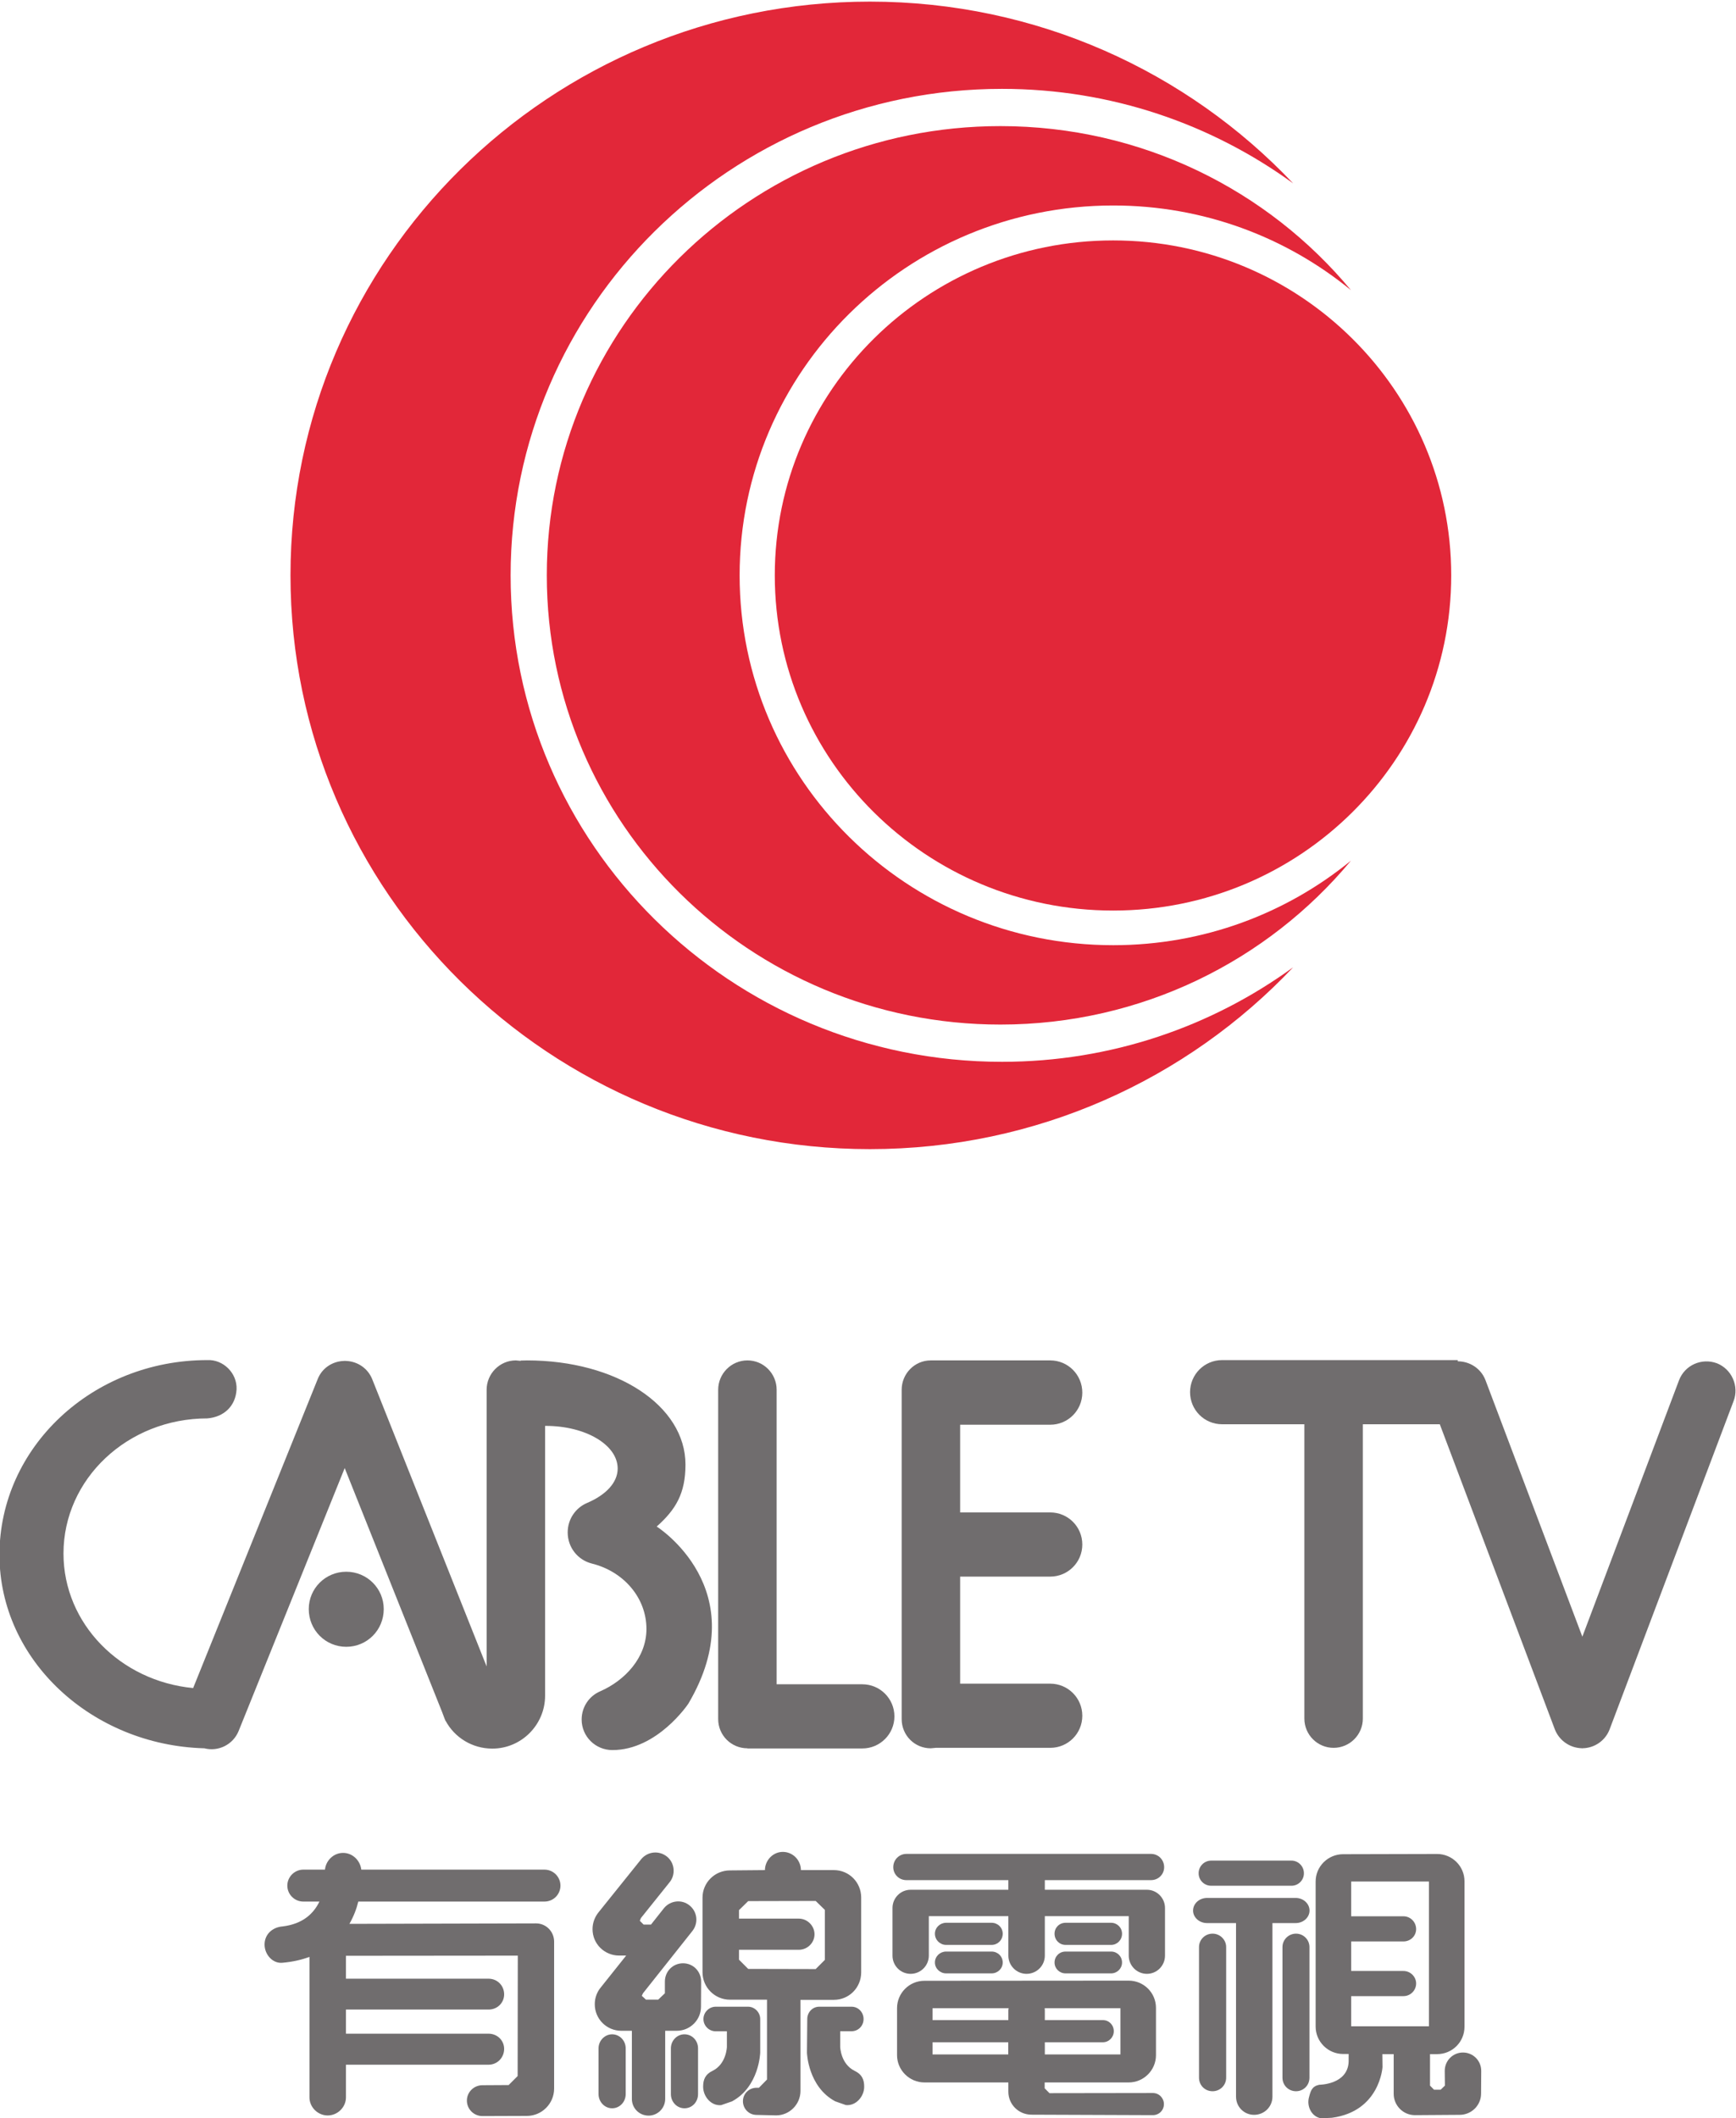 <?xml version="1.0" encoding="UTF-8" standalone="no"?>
<!-- Created with Inkscape (http://www.inkscape.org/) -->

<svg
   xmlns:dc="http://purl.org/dc/elements/1.1/"
   xmlns:cc="http://creativecommons.org/ns#"
   xmlns:rdf="http://www.w3.org/1999/02/22-rdf-syntax-ns#"
   xmlns:svg="http://www.w3.org/2000/svg"
   xmlns="http://www.w3.org/2000/svg"
   xmlns:sodipodi="http://sodipodi.sourceforge.net/DTD/sodipodi-0.dtd"
   xmlns:inkscape="http://www.inkscape.org/namespaces/inkscape"
   width="300"
   height="366"
   viewBox="0 0 300 366"
   id="svg6882"
   version="1.1"
   inkscape:version="0.91 r13725"
   sodipodi:docname="CableTV.svg">
  <defs
     id="defs6884" />
  <sodipodi:namedview
     id="base"
     pagecolor="#ffffff"
     bordercolor="#666666"
     borderopacity="1.0"
     inkscape:pageopacity="0.0"
     inkscape:pageshadow="2"
     inkscape:zoom="1.979899"
     inkscape:cx="222.3179"
     inkscape:cy="170.09703"
     inkscape:document-units="px"
     inkscape:current-layer="layer1"
     showgrid="false"
     fit-margin-top="0"
     fit-margin-left="0"
     fit-margin-right="0"
     fit-margin-bottom="0"
     units="px"
     inkscape:window-width="1920"
     inkscape:window-height="1017"
     inkscape:window-x="-8"
     inkscape:window-y="-8"
     inkscape:window-maximized="1" />
  <g
     inkscape:label="Layer 1"
     inkscape:groupmode="layer"
     id="layer1"
     transform="translate(-382.462,-115.495)">
    <g
       id="g6854"
       transform="matrix(13.329,0,0,-13.329,-4235.594,3466.232)">
      <path
         d="m 353.526,226.734 c 0.115,0 0.207,0.092 0.207,0.207 0,0.113 -0.092,0.207 -0.207,0.207 l -2.375,0 c -0.014,0.119 -0.113,0.217 -0.236,0.217 -0.123,0 -0.223,-0.098 -0.235,-0.217 l -0.281,0 c -0.113,0 -0.207,-0.094 -0.207,-0.207 0,-0.115 0.094,-0.207 0.207,-0.207 l 0.209,0 c -0.072,-0.15 -0.209,-0.289 -0.475,-0.322 -0.136,-0.01 -0.236,-0.104 -0.236,-0.235 0,-0.132 0.108,-0.252 0.236,-0.236 0.133,0.012 0.247,0.039 0.346,0.076 l 0,-1.822 c 0,-0.127 0.108,-0.234 0.236,-0.234 0.129,0 0.237,0.107 0.237,0.234 l 0,0.424 1.849,0 c 0.114,0 0.202,0.092 0.202,0.205 0,0.109 -0.088,0.197 -0.202,0.197 l -1.849,0 0,0.313 1.849,0 c 0.114,0 0.202,0.087 0.202,0.197 0,0.113 -0.088,0.203 -0.202,0.203 l -1.849,0 0,0.297 2.228,0.002 -0.002,-1.561 -0.117,-0.117 -0.34,-0.002 c -0.111,0 -0.201,-0.09 -0.201,-0.199 0,-0.111 0.09,-0.201 0.201,-0.201 l 0.576,0.002 c 0.196,0 0.354,0.16 0.354,0.355 l 0,1.904 c 0,0.131 -0.104,0.237 -0.234,0.237 l -2.42,-0.006 c 0.056,0.098 0.093,0.197 0.115,0.289 l 2.414,0 z"
         style="fill:#706d6e;fill-opacity:1;fill-rule:nonzero;stroke:none"
         id="path5236"
         inkscape:connector-curvature="0" />
      <path
         d="m 354.403,225.013 c -0.096,0 -0.176,-0.082 -0.176,-0.182 l 0,-0.593 c 0,-0.102 0.08,-0.184 0.176,-0.184 0.098,0 0.176,0.082 0.176,0.184 l 0,0.593 c 0,0.1 -0.078,0.182 -0.176,0.182"
         style="fill:#706d6e;fill-opacity:1;fill-rule:nonzero;stroke:none"
         id="path5240"
         inkscape:connector-curvature="0" />
      <path
         d="m 355.341,225.013 c -0.098,0 -0.176,-0.082 -0.176,-0.182 l 0,-0.593 c 0,-0.102 0.078,-0.184 0.176,-0.184 0.1,0 0.176,0.082 0.176,0.184 l 0,0.593 c 0,0.1 -0.076,0.182 -0.176,0.182"
         style="fill:#706d6e;fill-opacity:1;fill-rule:nonzero;stroke:none"
         id="path5244"
         inkscape:connector-curvature="0" />
      <path
         d="m 356.323,224.775 0,0.436 c 0,0.087 -0.072,0.16 -0.158,0.16 l -0.418,0 c -0.088,0 -0.16,-0.073 -0.16,-0.16 0,-0.088 0.072,-0.159 0.16,-0.159 l 0.144,0 0,-0.203 c 0,0 -0.006,-0.222 -0.187,-0.31 -0.094,-0.045 -0.121,-0.114 -0.121,-0.205 0,-0.129 0.105,-0.252 0.234,-0.239 l 0.141,0.049 c 0.353,0.19 0.365,0.631 0.365,0.631"
         style="fill:#706d6e;fill-opacity:1;fill-rule:nonzero;stroke:none"
         id="path5248"
         inkscape:connector-curvature="0" />
      <path
         d="m 357.548,224.539 c -0.182,0.088 -0.188,0.311 -0.188,0.311 l 0,0.203 0.147,0 c 0.088,0 0.156,0.07 0.156,0.158 0,0.088 -0.068,0.16 -0.156,0.16 l -0.418,0 c -0.088,0 -0.156,-0.072 -0.156,-0.16 l -0.004,-0.436 c 0,0 0.012,-0.441 0.367,-0.631 l 0.137,-0.048 c 0.129,-0.014 0.238,0.109 0.238,0.238 0,0.092 -0.029,0.16 -0.123,0.205"
         style="fill:#706d6e;fill-opacity:1;fill-rule:nonzero;stroke:none"
         id="path5252"
         inkscape:connector-curvature="0" />
      <path
         d="m 356.048,225.98 0,0.129 0.775,0 c 0.112,0 0.204,0.09 0.204,0.201 0,0.109 -0.092,0.203 -0.204,0.203 l -0.775,0 0,0.11 0.119,0.117 0.875,0.002 0.119,-0.116 0,-0.648 -0.119,-0.119 -0.875,0.002 -0.119,0.119 z m 1.23,-0.52 c 0.198,0 0.354,0.159 0.354,0.356 l 0,0.971 c 0,0.195 -0.156,0.355 -0.354,0.355 l -0.427,0 c -0.002,0.131 -0.106,0.236 -0.235,0.236 -0.127,0 -0.23,-0.107 -0.232,-0.236 l -0.453,-0.004 c -0.197,0 -0.356,-0.158 -0.356,-0.353 l 0,-0.967 c 0,-0.197 0.159,-0.356 0.356,-0.356 l 0.48,0 0,-1.035 -0.105,-0.107 -0.031,0 c -0.096,0 -0.176,-0.076 -0.176,-0.174 0,-0.1 0.08,-0.178 0.176,-0.178 l 0.255,-0.006 c 0.172,0 0.315,0.143 0.315,0.317 l 0,1.181 0.433,0 z"
         style="fill:#706d6e;fill-opacity:1;fill-rule:nonzero;stroke:none"
         id="path5256"
         inkscape:connector-curvature="0" />
      <path
         d="m 355.323,225.934 c -0.133,0 -0.236,-0.105 -0.236,-0.238 l 0,-0.151 -0.086,-0.082 -0.16,0 -0.053,0.049 0.015,0.033 0.637,0.803 c 0.084,0.102 0.071,0.25 -0.031,0.334 -0.1,0.084 -0.248,0.068 -0.332,-0.031 l -0.17,-0.215 -0.096,0 -0.049,0.049 0.014,0.035 0.371,0.463 c 0.082,0.099 0.069,0.252 -0.033,0.334 -0.102,0.082 -0.248,0.068 -0.332,-0.031 l -0.551,-0.686 c -0.051,-0.061 -0.082,-0.139 -0.082,-0.223 0,-0.191 0.154,-0.343 0.346,-0.343 l 0.09,0 -0.326,-0.409 c -0.051,-0.06 -0.081,-0.136 -0.081,-0.222 0,-0.19 0.153,-0.344 0.344,-0.344 l 0.137,0 0,-0.883 c 0,-0.121 0.096,-0.217 0.217,-0.217 0.117,0 0.215,0.096 0.215,0.217 l 0,0.883 0.15,0 c 0.174,0 0.314,0.141 0.314,0.312 l 0.002,0.325 c 0,0.133 -0.103,0.238 -0.234,0.238"
         style="fill:#706d6e;fill-opacity:1;fill-rule:nonzero;stroke:none"
         id="path5260"
         inkscape:connector-curvature="0" />
      <path
         d="m 361.337,226.887 -0.012,0 -1.312,0 0,0.125 1.377,0 c 0.095,0 0.17,0.074 0.17,0.168 0,0.096 -0.075,0.172 -0.17,0.172 l -3.172,0 c -0.094,0 -0.17,-0.076 -0.17,-0.172 0,-0.094 0.076,-0.168 0.17,-0.168 l 1.322,0 0,-0.125 -1.26,0 -0.007,0 c -0.131,0 -0.235,-0.107 -0.235,-0.236 l 0,-0.618 c 0,-0.13 0.104,-0.236 0.235,-0.236 0.13,0 0.236,0.106 0.236,0.236 l 0,0.512 1.031,0 0,-0.512 c 0,-0.13 0.106,-0.236 0.236,-0.236 0.131,0 0.237,0.106 0.237,0.236 l 0,0.512 1.088,0 0,-0.512 c 0,-0.13 0.105,-0.236 0.236,-0.236 0.129,0 0.234,0.106 0.234,0.236 l 0,0.618 c 0,0.129 -0.105,0.236 -0.234,0.236"
         style="fill:#706d6e;fill-opacity:1;fill-rule:nonzero;stroke:none"
         id="path5264"
         inkscape:connector-curvature="0" />
      <path
         d="m 360.282,226.172 0.59,0 c 0.078,0 0.142,0.064 0.142,0.145 0,0.08 -0.064,0.142 -0.142,0.142 l -0.59,0 c -0.08,0 -0.143,-0.062 -0.143,-0.142 0,-0.081 0.063,-0.145 0.143,-0.145"
         style="fill:#706d6e;fill-opacity:1;fill-rule:nonzero;stroke:none"
         id="path5268"
         inkscape:connector-curvature="0" />
      <path
         d="m 360.282,225.803 0.59,0 c 0.078,0 0.142,0.063 0.142,0.141 0,0.08 -0.064,0.142 -0.142,0.142 l -0.59,0 c -0.08,0 -0.143,-0.062 -0.143,-0.142 0,-0.078 0.063,-0.141 0.143,-0.141"
         style="fill:#706d6e;fill-opacity:1;fill-rule:nonzero;stroke:none"
         id="path5272"
         inkscape:connector-curvature="0" />
      <path
         d="m 358.733,226.172 0.59,0 c 0.08,0 0.144,0.064 0.144,0.145 0,0.08 -0.064,0.142 -0.144,0.142 l -0.59,0 c -0.078,0 -0.145,-0.062 -0.145,-0.142 0,-0.081 0.067,-0.145 0.145,-0.145"
         style="fill:#706d6e;fill-opacity:1;fill-rule:nonzero;stroke:none"
         id="path5276"
         inkscape:connector-curvature="0" />
      <path
         d="m 358.733,225.803 0.59,0 c 0.08,0 0.144,0.063 0.144,0.141 0,0.08 -0.064,0.142 -0.144,0.142 l -0.59,0 c -0.078,0 -0.145,-0.062 -0.145,-0.142 0,-0.078 0.067,-0.141 0.145,-0.141"
         style="fill:#706d6e;fill-opacity:1;fill-rule:nonzero;stroke:none"
         id="path5280"
         inkscape:connector-curvature="0" />
      <path
         inkscape:connector-curvature="0"
         id="path5282"
         style="fill:#706d6e;fill-opacity:1;fill-rule:nonzero;stroke:none"
         d="m 358.557,224.91 0.982,0 0,-0.158 -0.982,0 0,0.158 z m 0.987,0.442 -0.004,-0.024 0,-0.131 -0.983,0 0,0.155 0.987,0 z m 1.449,-0.6 -0.98,0 0,0.158 0.752,0 c 0.08,0 0.142,0.065 0.142,0.143 0,0.082 -0.062,0.144 -0.142,0.144 l -0.752,0 0,0.131 -0.002,0.024 0.982,0 0,-0.6 z m 0.42,-0.5 -1.34,-0.002 -0.062,0.063 0,0.076 1.089,0 c 0.196,0 0.354,0.16 0.354,0.353 l 0,0.614 c 0,0.195 -0.158,0.353 -0.354,0.353 l -2.648,-0.002 c -0.195,0 -0.355,-0.158 -0.355,-0.355 l 0,-0.61 c 0,-0.193 0.16,-0.353 0.355,-0.353 l 1.088,0 0,-0.119 c 0,-0.168 0.135,-0.299 0.301,-0.299 l 1.572,-0.006 c 0.082,0 0.144,0.064 0.144,0.143 0,0.078 -0.062,0.144 -0.144,0.144" />
      <path
         d="m 362.188,226.318 c -0.098,0 -0.176,-0.078 -0.176,-0.174 l 0,-1.693 c 0,-0.1 0.078,-0.176 0.176,-0.176 0.096,0 0.176,0.076 0.176,0.176 l 0,1.693 c 0,0.096 -0.08,0.174 -0.176,0.174"
         style="fill:#706d6e;fill-opacity:1;fill-rule:nonzero;stroke:none"
         id="path5286"
         inkscape:connector-curvature="0" />
      <path
         d="m 363.444,226.144 c 0,0.096 -0.078,0.174 -0.174,0.174 -0.097,0 -0.176,-0.078 -0.176,-0.174 l 0,-1.693 c 0,-0.1 0.079,-0.176 0.176,-0.176 0.096,0 0.174,0.076 0.174,0.176 l 0,1.693 z"
         style="fill:#706d6e;fill-opacity:1;fill-rule:nonzero;stroke:none"
         id="path5290"
         inkscape:connector-curvature="0" />
      <path
         d="m 362.171,226.939 1.039,0 c 0.09,0 0.162,0.072 0.162,0.162 0,0.09 -0.072,0.164 -0.162,0.164 l -1.039,0 c -0.092,0 -0.164,-0.074 -0.164,-0.164 0,-0.09 0.072,-0.162 0.164,-0.162"
         style="fill:#706d6e;fill-opacity:1;fill-rule:nonzero;stroke:none"
         id="path5294"
         inkscape:connector-curvature="0" />
      <path
         d="m 363.265,226.455 c 0.1,0 0.18,0.074 0.18,0.162 0,0.09 -0.08,0.164 -0.18,0.164 l -1.148,0 c -0.102,0 -0.182,-0.074 -0.182,-0.164 0,-0.088 0.08,-0.162 0.182,-0.162 l 0.375,0 0,-2.25 c 0,-0.133 0.105,-0.236 0.234,-0.236 0.131,0 0.238,0.103 0.238,0.236 l 0,2.25 0.301,0 z"
         style="fill:#706d6e;fill-opacity:1;fill-rule:nonzero;stroke:none"
         id="path5298"
         inkscape:connector-curvature="0" />
      <path
         d="m 364.993,226.994 0,-1.877 -1.008,0 0,0.391 0.678,0 c 0.09,0 0.164,0.074 0.164,0.164 0,0.088 -0.074,0.162 -0.164,0.162 l -0.678,0 0,0.383 0.678,0 c 0.09,0 0.164,0.07 0.164,0.16 0,0.092 -0.074,0.166 -0.164,0.166 l -0.678,0 0,0.451 1.008,0 z m 0.441,-2.217 c -0.13,0 -0.236,-0.105 -0.236,-0.238 l 0.002,-0.191 -0.055,-0.053 -0.086,0 -0.052,0.053 0,0.408 0.091,0 c 0.198,0 0.356,0.158 0.356,0.355 l 0,1.887 c 0,0.193 -0.158,0.353 -0.356,0.353 l -1.218,-0.003 c -0.196,0 -0.356,-0.159 -0.356,-0.354 l 0,-1.881 c 0,-0.195 0.16,-0.355 0.356,-0.355 l 0.072,0 0,-0.1 c -0.012,-0.299 -0.381,-0.299 -0.381,-0.299 -0.096,-0.021 -0.111,-0.078 -0.133,-0.162 -0.033,-0.117 0.035,-0.256 0.159,-0.273 l 0.138,0.007 c 0.623,0.083 0.656,0.657 0.656,0.657 l -0.002,0.168 0.147,0 0,-0.514 c 0,-0.152 0.123,-0.277 0.275,-0.277 l 0.58,0.004 c 0.153,0 0.278,0.123 0.278,0.275 l 0.002,0.295 c 0,0.133 -0.106,0.238 -0.237,0.238"
         style="fill:#706d6e;fill-opacity:1;fill-rule:nonzero;stroke:none"
         id="path5302"
         inkscape:connector-curvature="0" />
      <path
         d="m 360.083,232.916 c 0.23,0 0.416,0.186 0.416,0.416 0,0.232 -0.186,0.418 -0.416,0.418 l -1.549,0 c -0.209,0 -0.377,-0.172 -0.377,-0.381 l 0,-4.269 c 0,-0.211 0.168,-0.379 0.377,-0.379 l 0.065,0.006 1.484,0 c 0.23,0 0.416,0.185 0.416,0.416 0,0.23 -0.186,0.416 -0.416,0.416 l -1.168,0 0,1.388 1.168,0 c 0.23,0 0.416,0.186 0.416,0.416 0,0.231 -0.186,0.416 -0.416,0.416 l -1.168,0 0,1.137 1.168,0 z"
         style="fill:#706d6e;fill-opacity:1;fill-rule:nonzero;stroke:none"
         id="path5306"
         inkscape:connector-curvature="0" />
      <path
         d="m 357.647,229.551 -1.111,0 0,3.818 c 0,0.209 -0.168,0.381 -0.379,0.381 -0.209,0 -0.379,-0.172 -0.379,-0.381 l 0,-4.269 c 0,-0.211 0.17,-0.379 0.379,-0.379 l 0,-0.002 1.49,0 c 0.229,0 0.416,0.186 0.416,0.416 0,0.23 -0.187,0.416 -0.416,0.416"
         style="fill:#706d6e;fill-opacity:1;fill-rule:nonzero;stroke:none"
         id="path5310"
         inkscape:connector-curvature="0" />
      <path
         d="m 368.726,233.713 c -0.197,0.072 -0.414,-0.023 -0.49,-0.219 l -1.254,-3.326 -1.256,3.326 c -0.059,0.153 -0.205,0.244 -0.359,0.244 l 0,0.016 -3.055,0 c -0.231,0 -0.416,-0.187 -0.416,-0.416 0,-0.23 0.185,-0.416 0.416,-0.416 l 1.066,0 0,-3.816 c 0,-0.209 0.17,-0.379 0.379,-0.379 0.209,0 0.379,0.17 0.379,0.379 l 0,3.816 0.998,0 1.492,-3.957 c 0.051,-0.129 0.166,-0.217 0.295,-0.238 l 0.03,-0.004 0.007,0 0.024,-0.002 0.021,0.002 0.01,0 0.029,0.004 c 0.129,0.021 0.243,0.109 0.293,0.238 l 1.608,4.258 c 0.074,0.193 -0.024,0.414 -0.217,0.49"
         style="fill:#706d6e;fill-opacity:1;fill-rule:nonzero;stroke:none"
         id="path5314"
         inkscape:connector-curvature="0" />
      <path
         d="m 350.956,231.01 c -0.27,0 -0.486,-0.217 -0.486,-0.484 0,-0.272 0.216,-0.489 0.486,-0.489 0.27,0 0.486,0.217 0.486,0.489 0,0.267 -0.216,0.484 -0.486,0.484"
         style="fill:#706d6e;fill-opacity:1;fill-rule:nonzero;stroke:none"
         id="path5318"
         inkscape:connector-curvature="0" />
      <path
         d="m 354.981,231.596 c 0.246,0.219 0.373,0.428 0.373,0.803 0,0.765 -0.893,1.351 -2.055,1.351 l -0.082,-0.002 0,-0.004 -0.062,0.006 c -0.209,0 -0.379,-0.172 -0.379,-0.381 l 0,-3.587 -1.484,3.726 c -0.057,0.139 -0.184,0.223 -0.323,0.234 l -0.002,0 -0.029,0.002 -0.025,-0.002 -0.006,0 c -0.139,-0.011 -0.266,-0.095 -0.321,-0.234 l -1.615,-4.006 c -0.945,0.09 -1.681,0.836 -1.681,1.744 0,0.969 0.834,1.752 1.865,1.752 0.213,0.018 0.367,0.157 0.379,0.377 0.009,0.211 -0.174,0.389 -0.379,0.379 -1.488,0 -2.695,-1.129 -2.695,-2.525 0,-1.369 1.203,-2.469 2.656,-2.508 0.181,-0.047 0.373,0.047 0.445,0.225 l 1.375,3.408 1.264,-3.166 0.027,-0.072 0.016,-0.04 0.002,0 c 0.115,-0.214 0.343,-0.359 0.605,-0.359 0.377,0 0.684,0.309 0.684,0.686 l 0,3.498 0.008,0 c 0.517,0 0.933,-0.246 0.933,-0.553 0,-0.186 -0.158,-0.344 -0.394,-0.445 -0.151,-0.063 -0.254,-0.211 -0.254,-0.383 0,-0.195 0.131,-0.358 0.314,-0.404 0.41,-0.102 0.707,-0.442 0.707,-0.848 0,-0.373 -0.281,-0.668 -0.597,-0.807 -0.143,-0.06 -0.243,-0.201 -0.243,-0.367 0,-0.219 0.178,-0.396 0.399,-0.396 0.584,0 0.984,0.601 0.984,0.601 0.877,1.486 -0.41,2.297 -0.41,2.297"
         style="fill:#706d6e;fill-opacity:1;fill-rule:nonzero;stroke:none"
         id="path5322"
         inkscape:connector-curvature="0" />
      <path
         d="m 360.899,239.582 c 2.422,0 4.383,1.947 4.383,4.346 0,2.396 -1.961,4.342 -4.383,4.342 -2.422,0 -4.387,-1.946 -4.387,-4.342 0,-2.399 1.965,-4.346 4.387,-4.346"
         style="fill:#e22739;fill-opacity:1;fill-rule:nonzero;stroke:none"
         id="path5326"
         inkscape:connector-curvature="0" />
      <path
         d="m 356.056,243.928 c 0,2.646 2.17,4.795 4.844,4.795 1.172,0 2.244,-0.412 3.082,-1.098 -1.078,1.299 -2.713,2.127 -4.545,2.127 -3.248,0 -5.881,-2.607 -5.881,-5.824 0,-3.217 2.633,-5.824 5.881,-5.824 1.832,0 3.467,0.828 4.545,2.125 -0.838,-0.684 -1.91,-1.096 -3.082,-1.096 -2.674,0 -4.844,2.147 -4.844,4.795"
         style="fill:#e22739;fill-opacity:1;fill-rule:nonzero;stroke:none"
         id="path5330"
         inkscape:connector-curvature="0" />
      <path
         d="m 353.087,243.928 c 0,3.482 2.854,6.307 6.371,6.307 1.414,0 2.717,-0.457 3.774,-1.225 -1.372,1.449 -3.323,2.356 -5.487,2.356 -4.148,0 -7.512,-3.329 -7.512,-7.438 0,-4.109 3.364,-7.439 7.512,-7.439 2.164,0 4.115,0.906 5.487,2.357 -1.057,-0.768 -2.36,-1.225 -3.774,-1.225 -3.517,0 -6.371,2.825 -6.371,6.307"
         style="fill:#e22739;fill-opacity:1;fill-rule:nonzero;stroke:none"
         id="path5334"
         inkscape:connector-curvature="0" />
    </g>
  </g>
</svg>
